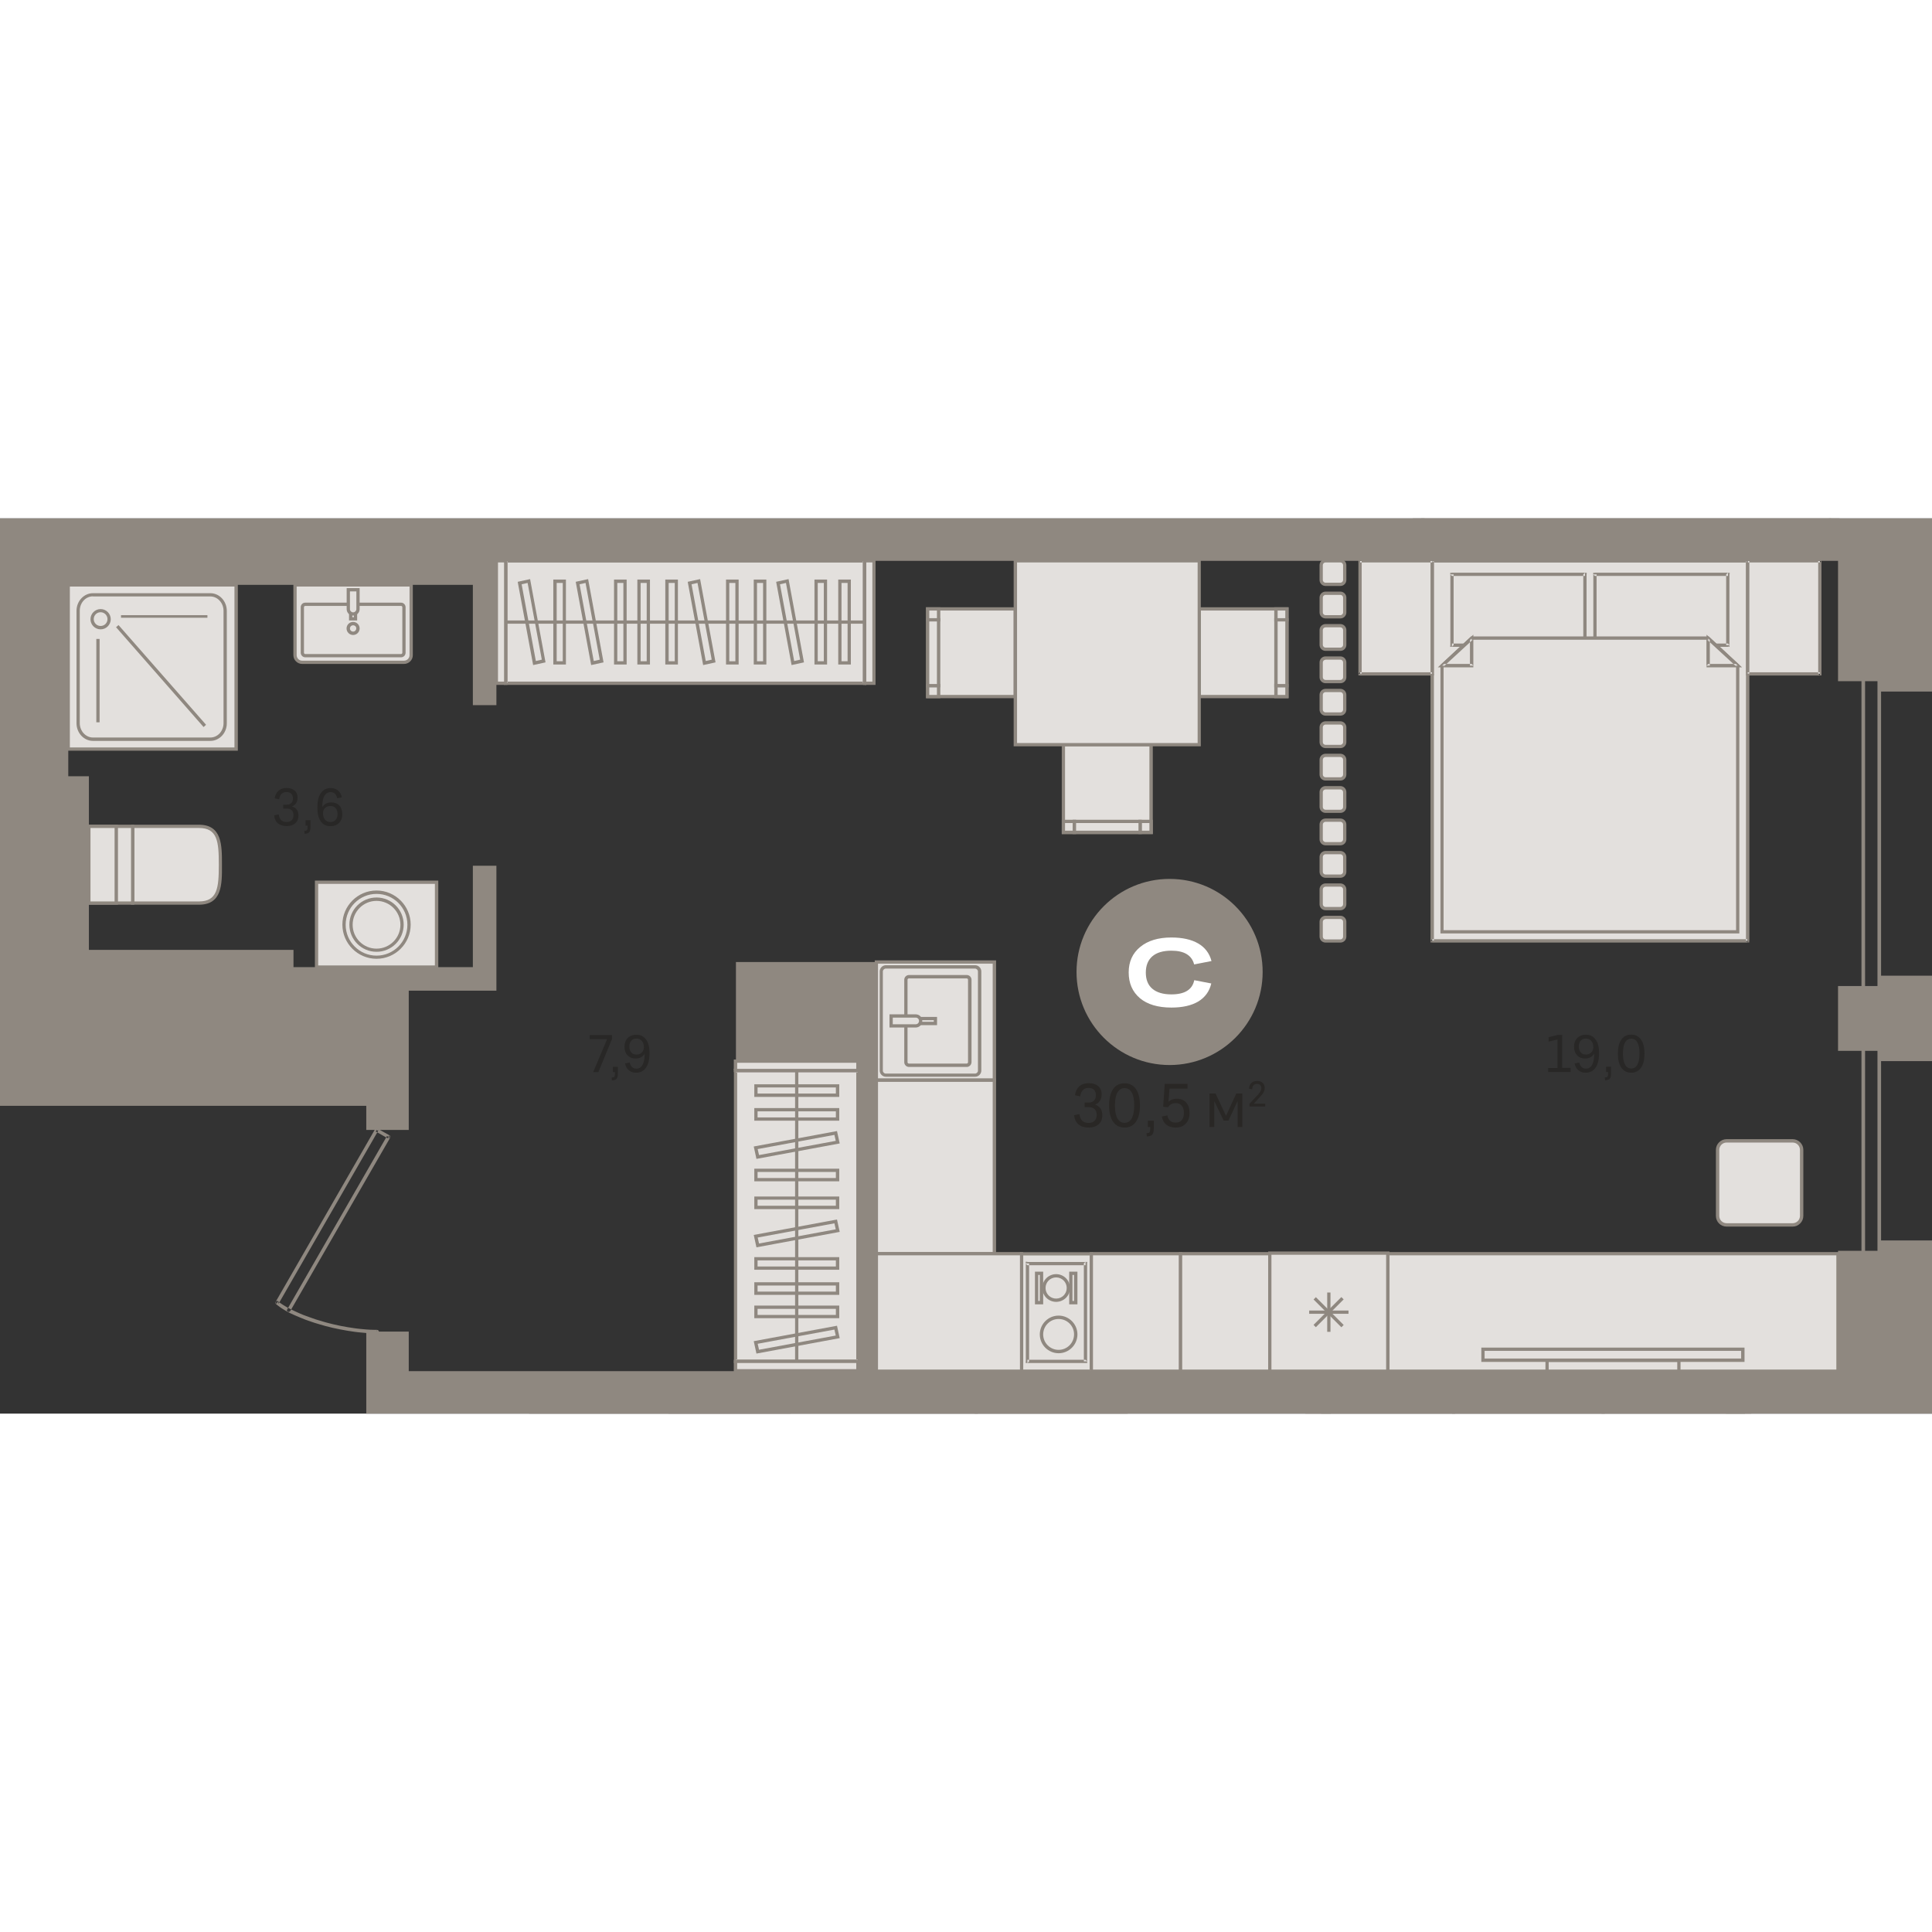 <?xml version="1.0" encoding="utf-8"?>
<!-- Generator: Adobe Illustrator 24.1.2, SVG Export Plug-In . SVG Version: 6.00 Build 0)  -->
<svg version="1.1" id="Слой_1" xmlns="http://www.w3.org/2000/svg" xmlns:xlink="http://www.w3.org/1999/xlink" x="0px" y="0px"
	 viewBox="0 0 1714.8 794.6" style="enable-background:new 0 0 1714.8 794.6;" xml:space="preserve" width="200" height="200">
<rect x="0" y="0" width="1714.8" height="794.6" fill="#333333" stroke="none"/>
<g>
	<rect x="471.1" y="794.6" style="fill-rule:evenodd;clip-rule:evenodd;fill:#E3E0DD;" width="395.4" height="0"/>
	<rect x="469.6" y="793.1" style="fill-rule:evenodd;clip-rule:evenodd;fill:#8F8880;" width="398.4" height="1.5"/>
	<path style="fill-rule:evenodd;clip-rule:evenodd;fill:#8F8880;" d="M257.6,703.5c-0.4,0.7-1.4,1-2.1,0.6c-0.8-0.4-1-1.3-0.6-2.1
		L257.6,703.5L257.6,703.5z M254.9,702.1l2.7,1.5l88.7-153.9l-2.8-1.5L254.9,702.1L254.9,702.1z M345.7,547.5c0.7,0.4,1,1.4,0.6,2.1
		c-0.4,0.7-1.4,1-2.2,0.5L345.7,547.5L345.7,547.5z M344.1,550.2l-10.6-6l1.6-2.6l10.6,6l0.6,2.1L344.1,550.2L344.1,550.2z
		 M332.9,542.1l2.7,1.5c0.4-0.7,0.2-1.7-0.6-2.1C334.3,541.1,333.4,541.3,332.9,542.1L332.9,542.1z M335.7,543.5l-88.3,153.3
		l-2.7-1.5l88.3-153.3l2.2-0.6L335.7,543.5L335.7,543.5z M244.9,697.3l2.1-2.3c-0.7-0.6-1.7-0.5-2.2,0.1
		C244.2,695.8,244.3,696.7,244.9,697.3L244.9,697.3z M244.6,695.4l0.3,1.9l1.5,1.2l1.6,1.2l1.7,1.2l1.9,1.2l2,1.2l2.1,1.2l2.2,1.1
		l2.4,1.1l2.5,1.1l2.6,1.1l2.7,1.1l2.7,1.1l2.8,1l2.9,1l3,1l3,0.9l3.1,0.9l3.1,0.9l3.2,0.8l3.2,0.8l3.3,0.7l3.3,0.7l3.3,0.6l3.3,0.6
		l3.3,0.5l3.3,0.5l3.3,0.4l3.3,0.3l3.3,0.3l3.3,0.2l3.3,0.1l3.2,0l0-3.1l-3.1,0l-3.2-0.1l-3.2-0.2l-3.2-0.3l-3.2-0.3l-3.3-0.4
		l-3.3-0.5l-3.3-0.5l-3.3-0.6l-3.3-0.6l-3.2-0.7l-3.2-0.7l-3.2-0.8l-3.1-0.8l-3.1-0.9l-3-0.9l-3-0.9l-2.9-1l-2.8-1l-2.8-1l-2.7-1
		l-2.6-1.1l-2.5-1.1l-2.4-1.1l-2.3-1.1l-2.2-1.1l-2.1-1.1l-1.9-1.1l-1.8-1.1l-1.7-1.1l-1.5-1.1L247,695l0.3,1.9L244.6,695.4
		L244.6,695.4z M334.7,720.3c0.9,0,1.6,0.7,1.6,1.5c0,0.8-0.7,1.5-1.6,1.5L334.7,720.3z"/>
	<path style="fill-rule:evenodd;clip-rule:evenodd;fill:#8F8880;" d="M1669.6,689.1c0,0.8-0.7,1.5-1.6,1.5c-0.9,0-1.6-0.7-1.6-1.5
		H1669.6L1669.6,689.1z M1666.4,689.1l1.6,1.5l1.6-1.5V123.6h-3.2V689.1L1666.4,689.1z M1668,122c0.9,0,1.6,0.7,1.6,1.5
		c0,0.8-0.7,1.5-1.6,1.5V122L1668,122z M1668,125.1h-14.2V122h14.2l1.6,1.5L1668,125.1L1668,125.1z M1652.2,123.6h3.2
		c0-0.8-0.7-1.5-1.6-1.5C1652.9,122,1652.2,122.7,1652.2,123.6L1652.2,123.6z M1655.4,123.6l-1.6-1.5l-1.6,1.5v565.5h3.2V123.6
		L1655.4,123.6z M1653.8,690.6c-0.9,0-1.6-0.7-1.6-1.5c0-0.8,0.7-1.5,1.6-1.5V690.6L1653.8,690.6z M1653.8,687.5l-1.6,1.5l1.6,1.5
		h14.2v-3.1H1653.8z"/>
	<path style="fill-rule:evenodd;clip-rule:evenodd;fill:#E3E0DD;" d="M117.8,341.4v-68.1h58.8c18.6,0,19.1,15.1,19.1,33.7v0.7
		c0,18.6-0.5,33.7-19.1,33.7H117.8z"/>
	<path style="fill-rule:evenodd;clip-rule:evenodd;fill:#8F8880;" d="M119.3,340h57.3c16.4,0,17.6-12.2,17.6-32.2V307
		c0-20.1-1.2-32.2-17.6-32.2h-57.3V340L119.3,340z M176.5,342.9h-60.2v-71h60.2c20.5,0,20.5,17.9,20.5,35.2v0.7
		C197.1,325,197.1,342.9,176.5,342.9z"/>
	<rect x="78.9" y="273.3" style="fill-rule:evenodd;clip-rule:evenodd;fill:#E3E0DD;" width="38.9" height="68.1"/>
	<path style="fill-rule:evenodd;clip-rule:evenodd;fill:#8F8880;" d="M80.3,340h36v-65.2h-36V340L80.3,340z M119.3,342.9H77.4v-71
		h41.8V342.9z"/>
	<rect x="78.9" y="273.3" style="fill-rule:evenodd;clip-rule:evenodd;fill:#E3E0DD;" width="24.3" height="68.1"/>
	<path style="fill-rule:evenodd;clip-rule:evenodd;fill:#8F8880;" d="M80.3,340h21.4v-65.2H80.3V340L80.3,340z M104.7,342.9H77.4
		v-71h27.3V342.9z"/>
	<path style="fill-rule:evenodd;clip-rule:evenodd;fill:#E3E0DD;" d="M268.2,127.8h90.4c3.5,0,6.3-2.8,6.3-6.3V59H261.9v62.4
		C261.9,124.9,264.7,127.8,268.2,127.8z"/>
	<path style="fill-rule:evenodd;clip-rule:evenodd;fill:#8F8880;" d="M263.3,60.5v60.9c0,2.7,2.2,4.9,4.9,4.9h90.4
		c2.7,0,4.9-2.2,4.9-4.9V60.5H263.3L263.3,60.5z M358.6,129.2h-90.4c-4.3,0-7.8-3.5-7.8-7.8V57.6h106v63.9
		C366.4,125.7,362.9,129.2,358.6,129.2z"/>
	<path style="fill-rule:evenodd;clip-rule:evenodd;fill:#E3E0DD;" d="M356,76.2h-85.1c-1.4,0-2.5,1.2-2.5,2.7v40.3
		c0,1.5,1.1,2.7,2.5,2.7H356c1.4,0,2.5-1.2,2.5-2.7V78.9C358.5,77.4,357.4,76.2,356,76.2z"/>
	<path style="fill-rule:evenodd;clip-rule:evenodd;fill:#8F8880;" d="M270.9,77.7c-0.6,0-1.1,0.5-1.1,1.2v40.3
		c0,0.7,0.5,1.2,1.1,1.2H356c0.6,0,1.1-0.5,1.1-1.2V78.9c0-0.7-0.5-1.2-1.1-1.2H270.9L270.9,77.7z M356,123.3h-85.1
		c-2.2,0-4-1.9-4-4.1V78.9c0-2.3,1.8-4.1,4-4.1H356c2.2,0,4,1.9,4,4.1v40.3C360,121.5,358.2,123.3,356,123.3z"/>
	<rect x="311.3" y="63.3" style="fill-rule:evenodd;clip-rule:evenodd;fill:#E3E0DD;" width="4.3" height="25.8"/>
	<path style="fill-rule:evenodd;clip-rule:evenodd;fill:#8F8880;" d="M312.7,87.7h1.4V64.8h-1.4V87.7L312.7,87.7z M317,90.6h-7.2
		V61.9h7.2V90.6z"/>
	<path style="fill-rule:evenodd;clip-rule:evenodd;fill:#E3E0DD;" d="M313.5,84.8L313.5,84.8c-2.4,0-4.3-1.9-4.3-4.3V63.3h8.6v17.2
		C317.7,82.9,315.8,84.8,313.5,84.8z"/>
	<path style="fill-rule:evenodd;clip-rule:evenodd;fill:#8F8880;" d="M310.6,64.8v15.8c0,1.5,1.3,2.8,2.8,2.8h0.1
		c1.5,0,2.8-1.3,2.8-2.8V64.8H310.6L310.6,64.8z M313.5,86.3L313.5,86.3c-3.2,0-5.8-2.6-5.8-5.7V61.9h11.5v18.7
		C319.2,83.7,316.6,86.3,313.5,86.3z"/>
	<path style="fill-rule:evenodd;clip-rule:evenodd;fill:#E3E0DD;" d="M309.1,97.7c0,2.4,1.9,4.3,4.3,4.3c2.4,0,4.3-1.9,4.3-4.3
		c0-2.4-1.9-4.3-4.3-4.3C311,93.4,309.1,95.3,309.1,97.7z"/>
	<path style="fill-rule:evenodd;clip-rule:evenodd;fill:#8F8880;" d="M313.4,94.9c-1.6,0-2.8,1.3-2.8,2.8c0,1.6,1.3,2.8,2.8,2.8
		c1.6,0,2.8-1.3,2.8-2.8C316.3,96.1,315,94.9,313.4,94.9L313.4,94.9z M313.4,103.5c-3.2,0-5.8-2.6-5.8-5.8c0-3.2,2.6-5.8,5.8-5.8
		c3.2,0,5.8,2.6,5.8,5.8C319.2,100.9,316.6,103.5,313.4,103.5z"/>
	<rect x="280.9" y="323" style="fill-rule:evenodd;clip-rule:evenodd;fill:#E3E0DD;" width="106.6" height="75.3"/>
	<path style="fill-rule:evenodd;clip-rule:evenodd;fill:#8F8880;" d="M282.4,396.8h103.6v-72.4H282.4V396.8L282.4,396.8z M389,399.8
		H279.5v-78.3H389V399.8z"/>
	<path style="fill-rule:evenodd;clip-rule:evenodd;fill:#E3E0DD;" d="M334.2,331.8c15.9,0,28.8,12.9,28.8,28.8
		c0,15.9-12.9,28.8-28.8,28.8c-15.9,0-28.8-12.9-28.8-28.8C305.4,344.7,318.3,331.8,334.2,331.8z"/>
	<path style="fill-rule:evenodd;clip-rule:evenodd;fill:#8F8880;" d="M334.2,333.3c-15.1,0-27.4,12.3-27.4,27.4
		c0,15.1,12.3,27.4,27.4,27.4s27.4-12.3,27.4-27.4C361.6,345.5,349.3,333.3,334.2,333.3L334.2,333.3z M334.2,390.9
		c-16.7,0-30.3-13.6-30.3-30.3c0-16.7,13.6-30.3,30.3-30.3c16.7,0,30.3,13.6,30.3,30.3C364.5,377.3,350.9,390.9,334.2,390.9z"/>
	<path style="fill-rule:evenodd;clip-rule:evenodd;fill:#E3E0DD;" d="M334.2,338c12.5,0,22.6,10.1,22.6,22.6
		c0,12.5-10.1,22.6-22.6,22.6c-12.5,0-22.6-10.1-22.6-22.6C311.6,348.1,321.7,338,334.2,338z"/>
	<path style="fill-rule:evenodd;clip-rule:evenodd;fill:#8F8880;" d="M334.2,339.5c-11.7,0-21.2,9.5-21.2,21.2
		c0,11.7,9.5,21.2,21.2,21.2s21.2-9.5,21.2-21.2C355.4,349,345.9,339.5,334.2,339.5L334.2,339.5z M334.2,384.7
		c-13.3,0-24.1-10.8-24.1-24.1c0-13.3,10.8-24.1,24.1-24.1c13.3,0,24.1,10.8,24.1,24.1C358.3,373.9,347.5,384.7,334.2,384.7z"/>
	<path style="fill-rule:evenodd;clip-rule:evenodd;fill:#E3E0DD;" d="M1176.5,37.7h13.2c2.1,0,3.8,1.7,3.8,3.8v13.2
		c0,2.1-1.7,3.8-3.8,3.8h-13.2c-2.1,0-3.8-1.7-3.8-3.8V41.5C1172.7,39.4,1174.4,37.7,1176.5,37.7z"/>
	<path style="fill-rule:evenodd;clip-rule:evenodd;fill:#8F8880;" d="M1176.5,39.1c-1.3,0-2.4,1.1-2.4,2.4v13.2
		c0,1.3,1.1,2.4,2.4,2.4h13.2c1.3,0,2.4-1.1,2.4-2.4V41.5c0-1.3-1.1-2.4-2.4-2.4H1176.5L1176.5,39.1z M1189.7,60h-13.2
		c-2.9,0-5.3-2.4-5.3-5.3V41.5c0-2.9,2.4-5.3,5.3-5.3h13.2c2.9,0,5.3,2.4,5.3,5.3v13.2C1195,57.6,1192.7,60,1189.7,60z"/>
	<path style="fill-rule:evenodd;clip-rule:evenodd;fill:#E3E0DD;" d="M1176.5,124h13.2c2.1,0,3.8,1.7,3.8,3.9V141
		c0,2.1-1.7,3.9-3.8,3.9h-13.2c-2.1,0-3.8-1.7-3.8-3.9v-13.2C1172.7,125.7,1174.4,124,1176.5,124z"/>
	<path style="fill-rule:evenodd;clip-rule:evenodd;fill:#8F8880;" d="M1176.5,125.5c-1.3,0-2.4,1.1-2.4,2.4V141
		c0,1.3,1.1,2.4,2.4,2.4h13.2c1.3,0,2.4-1.1,2.4-2.4v-13.2c0-1.3-1.1-2.4-2.4-2.4H1176.5L1176.5,125.5z M1189.7,146.3h-13.2
		c-2.9,0-5.3-2.4-5.3-5.3v-13.2c0-2.9,2.4-5.3,5.3-5.3h13.2c2.9,0,5.3,2.4,5.3,5.3V141C1195,144,1192.7,146.3,1189.7,146.3z"/>
	<path style="fill-rule:evenodd;clip-rule:evenodd;fill:#E3E0DD;" d="M1176.5,210.3h13.2c2.1,0,3.8,1.7,3.8,3.9v13.2
		c0,2.1-1.7,3.8-3.8,3.8h-13.2c-2.1,0-3.8-1.7-3.8-3.8v-13.2C1172.7,212.1,1174.4,210.3,1176.5,210.3z"/>
	<path style="fill-rule:evenodd;clip-rule:evenodd;fill:#8F8880;" d="M1176.5,211.8c-1.3,0-2.4,1.1-2.4,2.4v13.2
		c0,1.3,1.1,2.4,2.4,2.4h13.2c1.3,0,2.4-1.1,2.4-2.4v-13.2c0-1.3-1.1-2.4-2.4-2.4H1176.5L1176.5,211.8z M1189.7,232.7h-13.2
		c-2.9,0-5.3-2.4-5.3-5.3v-13.2c0-2.9,2.4-5.3,5.3-5.3h13.2c2.9,0,5.3,2.4,5.3,5.3v13.2C1195,230.3,1192.7,232.7,1189.7,232.7z"/>
	<path style="fill-rule:evenodd;clip-rule:evenodd;fill:#E3E0DD;" d="M1176.5,296.6h13.2c2.1,0,3.8,1.7,3.8,3.9v13.2
		c0,2.1-1.7,3.9-3.8,3.9h-13.2c-2.1,0-3.8-1.7-3.8-3.9v-13.2C1172.7,298.4,1174.4,296.6,1176.5,296.6z"/>
	<path style="fill-rule:evenodd;clip-rule:evenodd;fill:#8F8880;" d="M1176.5,298.1c-1.3,0-2.4,1.1-2.4,2.4v13.2
		c0,1.3,1.1,2.4,2.4,2.4h13.2c1.3,0,2.4-1.1,2.4-2.4v-13.2c0-1.3-1.1-2.4-2.4-2.4H1176.5L1176.5,298.1z M1189.7,319h-13.2
		c-2.9,0-5.3-2.4-5.3-5.3v-13.2c0-2.9,2.4-5.3,5.3-5.3h13.2c2.9,0,5.3,2.4,5.3,5.3v13.2C1195,316.6,1192.7,319,1189.7,319z"/>
	<path style="fill-rule:evenodd;clip-rule:evenodd;fill:#E3E0DD;" d="M1176.5,95.2h13.2c2.1,0,3.8,1.7,3.8,3.9v13.2
		c0,2.1-1.7,3.8-3.8,3.8h-13.2c-2.1,0-3.8-1.7-3.8-3.8V99.1C1172.7,97,1174.4,95.2,1176.5,95.2z"/>
	<path style="fill-rule:evenodd;clip-rule:evenodd;fill:#8F8880;" d="M1176.5,96.7c-1.3,0-2.4,1.1-2.4,2.4v13.2
		c0,1.3,1.1,2.4,2.4,2.4h13.2c1.3,0,2.4-1.1,2.4-2.4V99.1c0-1.3-1.1-2.4-2.4-2.4H1176.5L1176.5,96.7z M1189.7,117.6h-13.2
		c-2.9,0-5.3-2.4-5.3-5.3V99.1c0-2.9,2.4-5.3,5.3-5.3h13.2c2.9,0,5.3,2.4,5.3,5.3v13.2C1195,115.2,1192.7,117.6,1189.7,117.6z"/>
	<path style="fill-rule:evenodd;clip-rule:evenodd;fill:#E3E0DD;" d="M1176.5,181.5h13.2c2.1,0,3.8,1.7,3.8,3.9v13.2
		c0,2.1-1.7,3.8-3.8,3.8h-13.2c-2.1,0-3.8-1.7-3.8-3.8v-13.2C1172.7,183.3,1174.4,181.5,1176.5,181.5z"/>
	<path style="fill-rule:evenodd;clip-rule:evenodd;fill:#8F8880;" d="M1176.5,183c-1.3,0-2.4,1.1-2.4,2.4v13.2
		c0,1.3,1.1,2.4,2.4,2.4h13.2c1.3,0,2.4-1.1,2.4-2.4v-13.2c0-1.3-1.1-2.4-2.4-2.4H1176.5L1176.5,183z M1189.7,203.9h-13.2
		c-2.9,0-5.3-2.4-5.3-5.3v-13.2c0-2.9,2.4-5.3,5.3-5.3h13.2c2.9,0,5.3,2.4,5.3,5.3v13.2C1195,201.5,1192.7,203.9,1189.7,203.9z"/>
	<path style="fill-rule:evenodd;clip-rule:evenodd;fill:#E3E0DD;" d="M1176.5,267.9h13.2c2.1,0,3.8,1.7,3.8,3.9v13.2
		c0,2.1-1.7,3.8-3.8,3.8h-13.2c-2.1,0-3.8-1.7-3.8-3.8v-13.2C1172.7,269.6,1174.4,267.9,1176.5,267.9z"/>
	<path style="fill-rule:evenodd;clip-rule:evenodd;fill:#8F8880;" d="M1176.5,269.3c-1.3,0-2.4,1.1-2.4,2.4v13.2
		c0,1.3,1.1,2.4,2.4,2.4h13.2c1.3,0,2.4-1.1,2.4-2.4v-13.2c0-1.3-1.1-2.4-2.4-2.4H1176.5L1176.5,269.3z M1189.7,290.2h-13.2
		c-2.9,0-5.3-2.4-5.3-5.3v-13.2c0-2.9,2.4-5.3,5.3-5.3h13.2c2.9,0,5.3,2.4,5.3,5.3v13.2C1195,287.8,1192.7,290.2,1189.7,290.2z"/>
	<path style="fill-rule:evenodd;clip-rule:evenodd;fill:#E3E0DD;" d="M1176.5,354.2h13.2c2.1,0,3.8,1.7,3.8,3.8v13.2
		c0,2.1-1.7,3.9-3.8,3.9h-13.2c-2.1,0-3.8-1.7-3.8-3.9V358C1172.7,355.9,1174.4,354.2,1176.5,354.2z"/>
	<path style="fill-rule:evenodd;clip-rule:evenodd;fill:#8F8880;" d="M1176.5,355.7c-1.3,0-2.4,1.1-2.4,2.4v13.2
		c0,1.3,1.1,2.4,2.4,2.4h13.2c1.3,0,2.4-1.1,2.4-2.4V358c0-1.3-1.1-2.4-2.4-2.4H1176.5L1176.5,355.7z M1189.7,376.5h-13.2
		c-2.9,0-5.3-2.4-5.3-5.3V358c0-2.9,2.4-5.3,5.3-5.3h13.2c2.9,0,5.3,2.4,5.3,5.3v13.2C1195,374.2,1192.7,376.5,1189.7,376.5z"/>
	<path style="fill-rule:evenodd;clip-rule:evenodd;fill:#E3E0DD;" d="M1176.5,66.4h13.2c2.1,0,3.8,1.7,3.8,3.8v13.2
		c0,2.1-1.7,3.9-3.8,3.9h-13.2c-2.1,0-3.8-1.7-3.8-3.9V70.3C1172.7,68.2,1174.4,66.4,1176.5,66.4z"/>
	<path style="fill-rule:evenodd;clip-rule:evenodd;fill:#8F8880;" d="M1176.5,67.9c-1.3,0-2.4,1.1-2.4,2.4v13.2
		c0,1.3,1.1,2.4,2.4,2.4h13.2c1.3,0,2.4-1.1,2.4-2.4V70.3c0-1.3-1.1-2.4-2.4-2.4H1176.5L1176.5,67.9z M1189.7,88.8h-13.2
		c-2.9,0-5.3-2.4-5.3-5.3V70.3c0-2.9,2.4-5.3,5.3-5.3h13.2c2.9,0,5.3,2.4,5.3,5.3v13.2C1195,86.4,1192.7,88.8,1189.7,88.8z"/>
	<path style="fill-rule:evenodd;clip-rule:evenodd;fill:#E3E0DD;" d="M1176.5,152.8h13.2c2.1,0,3.8,1.7,3.8,3.8v13.2
		c0,2.1-1.7,3.9-3.8,3.9h-13.2c-2.1,0-3.8-1.7-3.8-3.9v-13.2C1172.7,154.5,1174.4,152.8,1176.5,152.8z"/>
	<path style="fill-rule:evenodd;clip-rule:evenodd;fill:#8F8880;" d="M1176.5,154.2c-1.3,0-2.4,1.1-2.4,2.4v13.2
		c0,1.3,1.1,2.4,2.4,2.4h13.2c1.3,0,2.4-1.1,2.4-2.4v-13.2c0-1.3-1.1-2.4-2.4-2.4H1176.5L1176.5,154.2z M1189.7,175.1h-13.2
		c-2.9,0-5.3-2.4-5.3-5.3v-13.2c0-2.9,2.4-5.3,5.3-5.3h13.2c2.9,0,5.3,2.4,5.3,5.3v13.2C1195,172.7,1192.7,175.1,1189.7,175.1z"/>
	<path style="fill-rule:evenodd;clip-rule:evenodd;fill:#E3E0DD;" d="M1176.5,239.1h13.2c2.1,0,3.8,1.7,3.8,3.8v13.2
		c0,2.1-1.7,3.9-3.8,3.9h-13.2c-2.1,0-3.8-1.7-3.8-3.9v-13.2C1172.7,240.8,1174.4,239.1,1176.5,239.1z"/>
	<path style="fill-rule:evenodd;clip-rule:evenodd;fill:#8F8880;" d="M1176.5,240.6c-1.3,0-2.4,1.1-2.4,2.4v13.2
		c0,1.3,1.1,2.4,2.4,2.4h13.2c1.3,0,2.4-1.1,2.4-2.4v-13.2c0-1.3-1.1-2.4-2.4-2.4H1176.5L1176.5,240.6z M1189.7,261.4h-13.2
		c-2.9,0-5.3-2.4-5.3-5.3v-13.2c0-2.9,2.4-5.3,5.3-5.3h13.2c2.9,0,5.3,2.4,5.3,5.3v13.2C1195,259.1,1192.7,261.4,1189.7,261.4z"/>
	<path style="fill-rule:evenodd;clip-rule:evenodd;fill:#E3E0DD;" d="M1176.5,325.4h13.2c2.1,0,3.8,1.7,3.8,3.9v13.2
		c0,2.1-1.7,3.9-3.8,3.9h-13.2c-2.1,0-3.8-1.7-3.8-3.9v-13.2C1172.7,327.2,1174.4,325.4,1176.5,325.4z"/>
	<path style="fill-rule:evenodd;clip-rule:evenodd;fill:#8F8880;" d="M1176.5,326.9c-1.3,0-2.4,1.1-2.4,2.4v13.2
		c0,1.3,1.1,2.4,2.4,2.4h13.2c1.3,0,2.4-1.1,2.4-2.4v-13.2c0-1.3-1.1-2.4-2.4-2.4H1176.5L1176.5,326.9z M1189.7,347.8h-13.2
		c-2.9,0-5.3-2.4-5.3-5.3v-13.2c0-2.9,2.4-5.3,5.3-5.3h13.2c2.9,0,5.3,2.4,5.3,5.3v13.2C1195,345.4,1192.7,347.8,1189.7,347.8z"/>
	<path style="fill-rule:evenodd;clip-rule:evenodd;fill:#E3E0DD;" d="M1532.5,627.2h58.6c4.4,0,8-3.6,8-8v-58.6c0-4.4-3.6-8-8-8
		h-58.6c-4.4,0-8,3.6-8,8v58.6C1524.5,623.6,1528.1,627.2,1532.5,627.2z"/>
	<path style="fill-rule:evenodd;clip-rule:evenodd;fill:#8F8880;" d="M1532.5,554c-3.6,0-6.5,2.9-6.5,6.5v58.6
		c0,3.6,2.9,6.5,6.5,6.5h58.6h0c1.7,0,3.4-0.7,4.6-1.9c1.2-1.2,1.9-2.9,1.9-4.6v-58.6c0-3.6-2.9-6.5-6.5-6.5H1532.5L1532.5,554z
		 M1591.1,628.6L1591.1,628.6h-58.6c-5.2,0-9.5-4.2-9.5-9.5v-58.6c0-5.2,4.3-9.5,9.5-9.5h58.6c5.2,0,9.5,4.3,9.5,9.5v58.6
		c0,2.5-1,4.9-2.8,6.7C1595.9,627.7,1593.6,628.6,1591.1,628.6z"/>
	<rect x="1271.2" y="37.7" style="fill-rule:evenodd;clip-rule:evenodd;fill:#E3E0DD;" width="279.9" height="337.3"/>
	<path style="fill-rule:evenodd;clip-rule:evenodd;fill:#8F8880;" d="M1552.6,374.9v1.5h-1.5L1552.6,374.9L1552.6,374.9z
		 M1549.7,374.9l1.5,1.5l1.5-1.5V37.7h-3V374.9L1549.7,374.9z M1551.2,36.2h1.5v1.5L1551.2,36.2L1551.2,36.2z M1551.2,39.2h-279.9
		v-3h279.9l1.5,1.5L1551.2,39.2L1551.2,39.2z M1269.7,37.7l1.5-1.5h-1.5V37.7L1269.7,37.7z M1272.7,37.7l-1.5-1.5l-1.5,1.5v337.3h3
		V37.7L1272.7,37.7z M1271.2,376.4h-1.5v-1.5L1271.2,376.4L1271.2,376.4z M1271.2,373.5l-1.5,1.5l1.5,1.5h279.9v-3H1271.2z"/>
	<rect x="1288.7" y="49.7" style="fill-rule:evenodd;clip-rule:evenodd;fill:#E3E0DD;" width="118.1" height="62.8"/>
	<path style="fill-rule:evenodd;clip-rule:evenodd;fill:#8F8880;" d="M1406.8,48.3h1.5v1.4L1406.8,48.3L1406.8,48.3z M1408.3,49.7
		l-1.5-1.4l-1.5,1.4v62.8h2.9V49.7L1408.3,49.7z M1408.3,112.5v1.4h-1.5L1408.3,112.5L1408.3,112.5z M1406.8,114h-118.1v-2.9h118.1
		l1.5,1.4L1406.8,114L1406.8,114z M1288.7,114l-1.5-1.4v1.4H1288.7L1288.7,114z M1287.2,112.5l1.5,1.4l1.5-1.4V49.7h-2.9V112.5
		L1287.2,112.5z M1287.2,49.7v-1.4h1.5L1287.2,49.7L1287.2,49.7z M1288.7,48.3l-1.5,1.4l1.5,1.4h118.1v-2.9H1288.7z"/>
	<rect x="1415.6" y="49.7" style="fill-rule:evenodd;clip-rule:evenodd;fill:#E3E0DD;" width="118.1" height="62.8"/>
	<path style="fill-rule:evenodd;clip-rule:evenodd;fill:#8F8880;" d="M1533.7,48.3h1.5v1.4L1533.7,48.3L1533.7,48.3z M1535.1,49.7
		l-1.5-1.4l-1.5,1.4v62.8h2.9V49.7L1535.1,49.7z M1535.1,112.5v1.4h-1.5L1535.1,112.5L1535.1,112.5z M1533.7,114h-118.1v-2.9h118.1
		l1.5,1.4L1533.7,114L1533.7,114z M1415.6,114l-1.5-1.4v1.4H1415.6L1415.6,114z M1414.1,112.5l1.5,1.4l1.5-1.4V49.7h-2.9V112.5
		L1414.1,112.5z M1414.1,49.7v-1.4h1.5L1414.1,49.7L1414.1,49.7z M1415.6,48.3l-1.5,1.4l1.5,1.4h118.1v-2.9H1415.6z"/>
	<polygon style="fill-rule:evenodd;clip-rule:evenodd;fill:#E3E0DD;" points="1306.2,106.3 1280,130.7 1280,366.9 1542.4,366.9 
		1542.4,130.7 1516.2,106.3 	"/>
	<path style="fill-rule:evenodd;clip-rule:evenodd;fill:#8F8880;" d="M1281.4,365.5h259.5V131.3l-25.4-23.6h-208.8l-25.4,23.6V365.5
		L1281.4,365.5z M1543.9,368.4h-265.4V130.1l27.1-25.3h211.1l27.1,25.3V368.4z"/>
	<polygon style="fill-rule:evenodd;clip-rule:evenodd;fill:#E3E0DD;" points="1280,130.7 1306.2,130.7 1306.2,106.6 	"/>
	<path style="fill-rule:evenodd;clip-rule:evenodd;fill:#8F8880;" d="M1280,132.2h-3.8l2.8-2.6L1280,132.2L1280,132.2z M1279,129.6
		l1,2.6l1-0.4l26.2-24.1l-2-2.2L1279,129.6L1279,129.6z M1305.2,105.5l2.5-2.3v3.4L1305.2,105.5L1305.2,105.5z M1307.7,106.6v24.1
		h-3v-24.1l0.5-1.1L1307.7,106.6L1307.7,106.6z M1307.7,130.7v1.5h-1.5L1307.7,130.7L1307.7,130.7z M1306.2,132.2l1.5-1.5l-1.5-1.5
		H1280v3H1306.2z"/>
	<polygon style="fill-rule:evenodd;clip-rule:evenodd;fill:#E3E0DD;" points="1542.4,130.7 1516.2,130.7 1516.2,106.6 	"/>
	<path style="fill-rule:evenodd;clip-rule:evenodd;fill:#8F8880;" d="M1543.4,129.6l2.8,2.6h-3.8L1543.4,129.6L1543.4,129.6z
		 M1541.4,131.8l1,0.4l1-2.6l-26.2-24.1l-2,2.2L1541.4,131.8L1541.4,131.8z M1514.7,106.6v-3.4l2.5,2.3L1514.7,106.6L1514.7,106.6z
		 M1517.6,106.6v24.1h-3v-24.1l2.5-1.1L1517.6,106.6L1517.6,106.6z M1516.2,132.2h-1.5v-1.5L1516.2,132.2L1516.2,132.2z
		 M1516.2,129.2l-1.5,1.5l1.5,1.5h26.2v-3H1516.2z"/>
	<rect x="866.5" y="794.6" style="fill-rule:evenodd;clip-rule:evenodd;fill:#E3E0DD;" width="133" height="0"/>
	<rect x="865" y="793.1" style="fill-rule:evenodd;clip-rule:evenodd;fill:#8F8880;" width="135.9" height="1.5"/>
	<rect x="1231.8" y="652.6" style="fill-rule:evenodd;clip-rule:evenodd;fill:#E3E0DD;" width="399.5" height="104.3"/>
	<path style="fill-rule:evenodd;clip-rule:evenodd;fill:#8F8880;" d="M1233.3,755.5h396.6V654.1h-396.6V755.5L1233.3,755.5z
		 M1632.8,758.4h-402.5V651.2h402.5V758.4z"/>
	<rect x="906.7" y="652.6" style="fill-rule:evenodd;clip-rule:evenodd;fill:#E3E0DD;" width="61.9" height="104.3"/>
	<path style="fill-rule:evenodd;clip-rule:evenodd;fill:#8F8880;" d="M968.6,651.2h1.4v1.5L968.6,651.2L968.6,651.2z M970.1,652.6
		l-1.4-1.5l-1.4,1.5v104.3h2.9V652.6L970.1,652.6z M970.1,756.9v1.5h-1.4L970.1,756.9L970.1,756.9z M968.6,758.4h-61.9v-2.9h61.9
		l1.4,1.5L968.6,758.4L968.6,758.4z M906.7,758.4l-1.4-1.5v1.5H906.7L906.7,758.4z M905.3,756.9l1.4,1.5l1.4-1.5V652.6h-2.9V756.9
		L905.3,756.9z M905.3,652.6v-1.5h1.4L905.3,652.6L905.3,652.6z M906.7,651.2l-1.4,1.5l1.4,1.5h61.9v-2.9H906.7z"/>
	<rect x="911.9" y="661.3" style="fill-rule:evenodd;clip-rule:evenodd;fill:#E3E0DD;" width="51.6" height="86.9"/>
	<path style="fill-rule:evenodd;clip-rule:evenodd;fill:#8F8880;" d="M963.5,659.9h1.5v1.5L963.5,659.9L963.5,659.9z M965,661.3
		l-1.5-1.5l-1.5,1.5v86.9h2.9V661.3L965,661.3z M965,748.2v1.5h-1.5L965,748.2L965,748.2z M963.5,749.7h-51.6v-2.9h51.6l1.5,1.5
		L963.5,749.7L963.5,749.7z M911.9,749.7l-1.5-1.5v1.5H911.9L911.9,749.7z M910.4,748.2l1.5,1.5l1.5-1.5v-86.9h-2.9V748.2
		L910.4,748.2z M910.4,661.3v-1.5h1.5L910.4,661.3L910.4,661.3z M911.9,659.9l-1.5,1.5l1.5,1.5h51.6v-2.9H911.9z"/>
	<path style="fill-rule:evenodd;clip-rule:evenodd;fill:#E3E0DD;" d="M954.8,724.3c0-8.4-6.8-15.2-15.2-15.2
		c-8.4,0-15.2,6.8-15.2,15.2c0,8.4,6.8,15.2,15.2,15.2C948,739.5,954.8,732.7,954.8,724.3z"/>
	<path style="fill-rule:evenodd;clip-rule:evenodd;fill:#8F8880;" d="M939.6,710.6c-7.6,0-13.7,6.2-13.7,13.7
		c0,7.6,6.2,13.7,13.7,13.7c7.6,0,13.7-6.2,13.7-13.7C953.4,716.8,947.2,710.6,939.6,710.6L939.6,710.6z M939.6,741
		c-9.2,0-16.7-7.5-16.7-16.7c0-9.2,7.5-16.7,16.7-16.7c9.2,0,16.7,7.5,16.7,16.7C956.3,733.5,948.8,741,939.6,741z"/>
	<path style="fill-rule:evenodd;clip-rule:evenodd;fill:#E3E0DD;" d="M948.3,683.1c0-6-4.9-10.9-10.9-10.9c-6,0-10.9,4.9-10.9,10.9
		c0,6,4.9,10.9,10.9,10.9C943.4,693.9,948.3,689.1,948.3,683.1z"/>
	<path style="fill-rule:evenodd;clip-rule:evenodd;fill:#8F8880;" d="M937.4,673.7c-5.2,0-9.4,4.2-9.4,9.4c0,5.2,4.2,9.4,9.4,9.4
		c5.2,0,9.4-4.2,9.4-9.4C946.8,677.9,942.6,673.7,937.4,673.7L937.4,673.7z M937.4,695.4c-6.8,0-12.3-5.5-12.3-12.3
		c0-6.8,5.5-12.3,12.3-12.3c6.8,0,12.3,5.5,12.3,12.3C949.8,689.9,944.2,695.4,937.4,695.4z"/>
	<rect x="920.1" y="670" style="fill-rule:evenodd;clip-rule:evenodd;fill:#E3E0DD;" width="4.3" height="26.1"/>
	<path style="fill-rule:evenodd;clip-rule:evenodd;fill:#8F8880;" d="M921.5,694.6h1.4v-23.1h-1.4V694.6L921.5,694.6z M925.9,697.6
		h-7.3v-29h7.3V697.6z"/>
	<rect x="950.5" y="670" style="fill-rule:evenodd;clip-rule:evenodd;fill:#E3E0DD;" width="4.3" height="26.1"/>
	<path style="fill-rule:evenodd;clip-rule:evenodd;fill:#8F8880;" d="M951.9,694.6h1.4v-23.1h-1.4V694.6L951.9,694.6z M956.3,697.6
		H949v-29h7.3V697.6z"/>
	<rect x="777.8" y="498.5" style="fill-rule:evenodd;clip-rule:evenodd;fill:#E3E0DD;" width="104.8" height="154.1"/>
	<path style="fill-rule:evenodd;clip-rule:evenodd;fill:#8F8880;" d="M779.3,651.2h101.8V500H779.3V651.2L779.3,651.2z M884.1,654.1
		H776.4V497h107.7V654.1z"/>
	<rect x="777.8" y="652.6" style="fill-rule:evenodd;clip-rule:evenodd;fill:#E3E0DD;" width="128.9" height="104.3"/>
	<path style="fill-rule:evenodd;clip-rule:evenodd;fill:#8F8880;" d="M779.3,755.5h126V654.1h-126V755.5L779.3,755.5z M908.2,758.4
		H776.4V651.2h131.8V758.4z"/>
	<rect x="968.6" y="652.6" style="fill-rule:evenodd;clip-rule:evenodd;fill:#E3E0DD;" width="79.2" height="104.3"/>
	<path style="fill-rule:evenodd;clip-rule:evenodd;fill:#8F8880;" d="M970.1,755.5h76.3V654.1h-76.3V755.5L970.1,755.5z
		 M1049.3,758.4h-82.1V651.2h82.1V758.4z"/>
	<rect x="1047.8" y="652.6" style="fill-rule:evenodd;clip-rule:evenodd;fill:#E3E0DD;" width="79.2" height="104.3"/>
	<path style="fill-rule:evenodd;clip-rule:evenodd;fill:#8F8880;" d="M1049.3,755.5h76.3V654.1h-76.3V755.5L1049.3,755.5z
		 M1128.5,758.4h-82.1V651.2h82.1V758.4z"/>
	<rect x="777.8" y="393.7" style="fill-rule:evenodd;clip-rule:evenodd;fill:#E3E0DD;" width="104.8" height="104.8"/>
	<path style="fill-rule:evenodd;clip-rule:evenodd;fill:#8F8880;" d="M779.3,497h101.8V395.2H779.3V497L779.3,497z M884.1,500H776.4
		V392.3h107.7V500z"/>
	<path style="fill-rule:evenodd;clip-rule:evenodd;fill:#E3E0DD;" d="M869.5,490.1v-88c0-2.2-1.8-4-4-4h-79.2c-2.2,0-4,1.8-4,4v88
		c0,2.2,1.8,4,4,4h79.2C867.7,494.1,869.5,492.3,869.5,490.1z"/>
	<path style="fill-rule:evenodd;clip-rule:evenodd;fill:#8F8880;" d="M786.2,399.6c-1.4,0-2.6,1.2-2.6,2.6v88c0,1.4,1.2,2.6,2.6,2.6
		h79.2c1.4,0,2.6-1.2,2.6-2.6v-88c0-1.4-1.2-2.6-2.6-2.6H786.2L786.2,399.6z M865.5,495.6h-79.2c-3,0-5.5-2.5-5.5-5.5v-88
		c0-3,2.5-5.5,5.5-5.5h79.2c3,0,5.5,2.5,5.5,5.5v88C871,493.1,868.5,495.6,865.5,495.6z"/>
	<path style="fill-rule:evenodd;clip-rule:evenodd;fill:#E3E0DD;" d="M804,482.7v-73.2c0-1.5,1.2-2.7,2.7-2.7h51.3
		c1.5,0,2.7,1.2,2.7,2.7v73.2c0,1.5-1.2,2.7-2.7,2.7h-51.3C805.2,485.4,804,484.2,804,482.7z"/>
	<path style="fill-rule:evenodd;clip-rule:evenodd;fill:#8F8880;" d="M806.7,408.3c-0.7,0-1.2,0.6-1.2,1.2v73.2
		c0,0.7,0.6,1.2,1.2,1.2h51.3c0.7,0,1.2-0.6,1.2-1.2v-73.2c0-0.7-0.6-1.2-1.2-1.2H806.7L806.7,408.3z M858.1,486.9h-51.3
		c-2.3,0-4.2-1.9-4.2-4.2v-73.2c0-2.3,1.9-4.2,4.2-4.2h51.3c2.3,0,4.2,1.9,4.2,4.2v73.2C862.2,485,860.4,486.9,858.1,486.9z"/>
	<rect x="790.9" y="443.9" style="fill-rule:evenodd;clip-rule:evenodd;fill:#E3E0DD;" width="39.3" height="4.4"/>
	<path style="fill-rule:evenodd;clip-rule:evenodd;fill:#8F8880;" d="M792.4,446.8h36.4v-1.4h-36.4V446.8L792.4,446.8z M831.7,449.8
		h-42.2v-7.3h42.2V449.8z"/>
	<path style="fill-rule:evenodd;clip-rule:evenodd;fill:#E3E0DD;" d="M817.1,446.2L817.1,446.2c0-2.5-1.9-4.4-4.3-4.4h-21.9v8.7
		h21.9C815.2,450.5,817.1,448.5,817.1,446.2z"/>
	<path style="fill-rule:evenodd;clip-rule:evenodd;fill:#8F8880;" d="M792.4,449h20.4c1.6,0,2.9-1.3,2.9-2.9v-0.1
		c0-1.6-1.3-2.9-2.9-2.9h-20.4V449L792.4,449z M812.8,451.9h-23.3v-11.7h23.3c3.2,0,5.8,2.6,5.8,5.8v0.1
		C818.6,449.3,816,451.9,812.8,451.9z"/>
	<rect x="594.8" y="794.6" style="fill-rule:evenodd;clip-rule:evenodd;fill:#E3E0DD;" width="105.3" height="0"/>
	<rect x="593.4" y="793.1" style="fill-rule:evenodd;clip-rule:evenodd;fill:#8F8880;" width="108.2" height="1.5"/>
	<rect x="1127.1" y="652.2" style="fill-rule:evenodd;clip-rule:evenodd;fill:#E3E0DD;" width="104.8" height="104.8"/>
	<path style="fill-rule:evenodd;clip-rule:evenodd;fill:#8F8880;" d="M1128.5,755.5h101.8V653.6h-101.8V755.5L1128.5,755.5z
		 M1233.3,758.4h-107.7V650.7h107.7V758.4z"/>
	<rect x="1162" y="703.1" style="fill-rule:evenodd;clip-rule:evenodd;fill:#8F8880;" width="34.9" height="2.9"/>
	<rect x="1178" y="687.1" style="fill-rule:evenodd;clip-rule:evenodd;fill:#8F8880;" width="2.9" height="34.9"/>
	
		<rect x="1178" y="687.1" transform="matrix(0.707 -0.707 0.707 0.707 -152.732 1040.354)" style="fill-rule:evenodd;clip-rule:evenodd;fill:#8F8880;" width="2.9" height="34.9"/>
	
		<rect x="1162" y="703.1" transform="matrix(0.707 -0.707 0.707 0.707 -152.751 1040.279)" style="fill-rule:evenodd;clip-rule:evenodd;fill:#8F8880;" width="34.9" height="2.9"/>
	<rect x="943.9" y="200.9" style="fill-rule:evenodd;clip-rule:evenodd;fill:#E3E0DD;" width="77.8" height="77.8"/>
	<path style="fill-rule:evenodd;clip-rule:evenodd;fill:#8F8880;" d="M945.3,277.2h74.9v-74.9h-74.9V277.2L945.3,277.2z
		 M1023.2,280.2h-80.8v-80.8h80.8V280.2z"/>
	<rect x="1012" y="269" style="fill-rule:evenodd;clip-rule:evenodd;fill:#E3E0DD;" width="9.7" height="9.7"/>
	<path style="fill-rule:evenodd;clip-rule:evenodd;fill:#8F8880;" d="M1013.4,277.2h6.8v-6.8h-6.8V277.2L1013.4,277.2z
		 M1023.2,280.2h-12.7v-12.7h12.7V280.2z"/>
	<rect x="943.9" y="269" style="fill-rule:evenodd;clip-rule:evenodd;fill:#E3E0DD;" width="9.7" height="9.7"/>
	<path style="fill-rule:evenodd;clip-rule:evenodd;fill:#8F8880;" d="M945.3,277.2h6.8v-6.8h-6.8V277.2L945.3,277.2z M955.1,280.2
		h-12.7v-12.7h12.7V280.2z"/>
	<rect x="953.6" y="269" style="fill-rule:evenodd;clip-rule:evenodd;fill:#E3E0DD;" width="58.4" height="9.7"/>
	<path style="fill-rule:evenodd;clip-rule:evenodd;fill:#8F8880;" d="M955.1,277.2h55.4v-6.8h-55.4V277.2L955.1,277.2z
		 M1013.4,280.2h-61.3v-12.7h61.3V280.2z"/>
	<rect x="1064.4" y="80.4" style="fill-rule:evenodd;clip-rule:evenodd;fill:#E3E0DD;" width="77.8" height="77.8"/>
	<path style="fill-rule:evenodd;clip-rule:evenodd;fill:#8F8880;" d="M1065.9,156.7h74.9V81.8h-74.9V156.7L1065.9,156.7z
		 M1143.7,159.6h-80.8V78.9h80.8V159.6z"/>
	<rect x="1132.5" y="80.4" style="fill-rule:evenodd;clip-rule:evenodd;fill:#E3E0DD;" width="9.7" height="9.7"/>
	<path style="fill-rule:evenodd;clip-rule:evenodd;fill:#8F8880;" d="M1134,88.6h6.8v-6.8h-6.8V88.6L1134,88.6z M1143.7,91.5H1131
		V78.9h12.7V91.5z"/>
	<rect x="1132.5" y="148.5" style="fill-rule:evenodd;clip-rule:evenodd;fill:#E3E0DD;" width="9.7" height="9.7"/>
	<path style="fill-rule:evenodd;clip-rule:evenodd;fill:#8F8880;" d="M1134,156.7h6.8v-6.8h-6.8V156.7L1134,156.7z M1143.7,159.6
		H1131V147h12.7V159.6z"/>
	<rect x="1132.5" y="90.1" style="fill-rule:evenodd;clip-rule:evenodd;fill:#E3E0DD;" width="9.7" height="58.4"/>
	<path style="fill-rule:evenodd;clip-rule:evenodd;fill:#8F8880;" d="M1134,147h6.8V91.5h-6.8V147L1134,147z M1143.7,149.9H1131
		V88.6h12.7V149.9z"/>
	<rect x="823.4" y="80.4" style="fill-rule:evenodd;clip-rule:evenodd;fill:#E3E0DD;" width="77.8" height="77.8"/>
	<path style="fill-rule:evenodd;clip-rule:evenodd;fill:#8F8880;" d="M824.8,156.7h74.9V81.8h-74.9V156.7L824.8,156.7z M902.7,159.6
		h-80.8V78.9h80.8V159.6z"/>
	<rect x="823.4" y="80.4" style="fill-rule:evenodd;clip-rule:evenodd;fill:#E3E0DD;" width="9.7" height="9.7"/>
	<path style="fill-rule:evenodd;clip-rule:evenodd;fill:#8F8880;" d="M824.8,88.6h6.8v-6.8h-6.8V88.6L824.8,88.6z M834.6,91.5h-12.7
		V78.9h12.7V91.5z"/>
	<rect x="823.4" y="148.5" style="fill-rule:evenodd;clip-rule:evenodd;fill:#E3E0DD;" width="9.7" height="9.7"/>
	<path style="fill-rule:evenodd;clip-rule:evenodd;fill:#8F8880;" d="M824.8,156.7h6.8v-6.8h-6.8V156.7L824.8,156.7z M834.6,159.6
		h-12.7V147h12.7V159.6z"/>
	<rect x="823.4" y="90.1" style="fill-rule:evenodd;clip-rule:evenodd;fill:#E3E0DD;" width="9.7" height="58.4"/>
	<path style="fill-rule:evenodd;clip-rule:evenodd;fill:#8F8880;" d="M824.8,147h6.8V91.5h-6.8V147L824.8,147z M834.6,149.9h-12.7
		V88.6h12.7V149.9z"/>
	<rect x="901.2" y="37.7" style="fill-rule:evenodd;clip-rule:evenodd;fill:#E3E0DD;" width="163.2" height="163.2"/>
	<path style="fill-rule:evenodd;clip-rule:evenodd;fill:#8F8880;" d="M902.7,199.4h160.3V39.1H902.7V199.4L902.7,199.4z
		 M1065.9,202.3H899.7V36.2h166.1V202.3z"/>
	<rect x="1290.2" y="794.6" style="fill-rule:evenodd;clip-rule:evenodd;fill:#E3E0DD;" width="132.7" height="0"/>
	<rect x="1288.8" y="793.1" style="fill-rule:evenodd;clip-rule:evenodd;fill:#8F8880;" width="135.6" height="1.5"/>
	<rect x="1422.9" y="794.6" style="fill-rule:evenodd;clip-rule:evenodd;fill:#E3E0DD;" width="124.4" height="0"/>
	<rect x="1421.5" y="793.1" style="fill-rule:evenodd;clip-rule:evenodd;fill:#8F8880;" width="127.3" height="1.5"/>
	<rect x="1174.1" y="794.6" style="fill-rule:evenodd;clip-rule:evenodd;fill:#E3E0DD;" width="116.1" height="0"/>
	<rect x="1172.6" y="793.1" style="fill-rule:evenodd;clip-rule:evenodd;fill:#8F8880;" width="119" height="1.5"/>
	<polygon style="fill-rule:evenodd;clip-rule:evenodd;fill:#E3E0DD;" points="1162.4,794.6 1162.5,794.6 1177.4,794.6 1177.6,794.6 
			"/>
	<path style="fill-rule:evenodd;clip-rule:evenodd;fill:#8F8880;" d="M1158.6,794.6h22.7c-1.1-0.9-2.4-1.5-3.9-1.5h-14.9
		C1161,793.1,1159.7,793.7,1158.6,794.6z"/>
	<polygon style="fill-rule:evenodd;clip-rule:evenodd;fill:#E3E0DD;" points="1535.6,794.6 1535.7,794.6 1550.7,794.6 1550.8,794.6 
			"/>
	<path style="fill-rule:evenodd;clip-rule:evenodd;fill:#8F8880;" d="M1531.8,794.6h22.7c-1.1-0.9-2.4-1.5-3.9-1.5h-14.9
		C1534.3,793.1,1532.9,793.7,1531.8,794.6z"/>
	<rect x="1207.1" y="37.7" style="fill-rule:evenodd;clip-rule:evenodd;fill:#E3E0DD;" width="64.1" height="100.2"/>
	<path style="fill-rule:evenodd;clip-rule:evenodd;fill:#8F8880;" d="M1272.7,137.9v1.5h-1.4L1272.7,137.9L1272.7,137.9z
		 M1269.8,137.9l1.4,1.5l1.4-1.5V37.7h-2.9V137.9L1269.8,137.9z M1271.2,36.2h1.4v1.5L1271.2,36.2L1271.2,36.2z M1271.2,39.1h-64.1
		v-2.9h64.1l1.4,1.5L1271.2,39.1L1271.2,39.1z M1205.6,37.7l1.4-1.5h-1.4V37.7L1205.6,37.7z M1208.5,37.7l-1.4-1.5l-1.4,1.5v100.2
		h2.9V37.7L1208.5,37.7z M1207.1,139.4h-1.4v-1.5L1207.1,139.4L1207.1,139.4z M1207.1,136.5l-1.4,1.5l1.4,1.5h64.1v-2.9H1207.1z"/>
	<rect x="1551.2" y="37.7" style="fill-rule:evenodd;clip-rule:evenodd;fill:#E3E0DD;" width="64.1" height="100.2"/>
	<path style="fill-rule:evenodd;clip-rule:evenodd;fill:#8F8880;" d="M1616.7,137.9v1.5h-1.4L1616.7,137.9L1616.7,137.9z
		 M1613.9,137.9l1.4,1.5l1.4-1.5V37.7h-2.9V137.9L1613.9,137.9z M1615.3,36.2h1.4v1.5L1615.3,36.2L1615.3,36.2z M1615.3,39.1h-64.1
		v-2.9h64.1l1.4,1.5L1615.3,39.1L1615.3,39.1z M1549.7,37.7l1.4-1.5h-1.4V37.7L1549.7,37.7z M1552.6,37.7l-1.4-1.5l-1.4,1.5v100.2
		h2.9V37.7L1552.6,37.7z M1551.2,139.4h-1.4v-1.5L1551.2,139.4L1551.2,139.4z M1551.2,136.5l-1.4,1.5l1.4,1.5h64.1v-2.9H1551.2z"/>
	<rect x="448.8" y="37.7" style="fill-rule:evenodd;clip-rule:evenodd;fill:#E3E0DD;" width="318.6" height="108.7"/>
	<path style="fill-rule:evenodd;clip-rule:evenodd;fill:#8F8880;" d="M767.4,36.2h1.5v1.5L767.4,36.2L767.4,36.2z M768.9,37.7
		l-1.5-1.5l-1.5,1.5v108.7h2.9V37.7L768.9,37.7z M768.9,146.4v1.5h-1.5L768.9,146.4L768.9,146.4z M767.4,147.8H448.8v-2.9h318.6
		l1.5,1.5L767.4,147.8L767.4,147.8z M448.8,147.8l-1.5-1.5v1.5H448.8L448.8,147.8z M447.4,146.4l1.5,1.5l1.5-1.5V37.7h-2.9V146.4
		L447.4,146.4z M447.4,37.7v-1.5h1.5L447.4,37.7L447.4,37.7z M448.8,36.2l-1.5,1.5l1.5,1.5h318.6v-2.9H448.8z"/>
	<rect x="440.5" y="37.7" style="fill-rule:evenodd;clip-rule:evenodd;fill:#E3E0DD;" width="8.3" height="108.7"/>
	<path style="fill-rule:evenodd;clip-rule:evenodd;fill:#8F8880;" d="M442,144.9h5.4V39.1H442V144.9L442,144.9z M450.3,147.8h-11.2
		V36.2h11.2V147.8z"/>
	<rect x="767.4" y="37.7" style="fill-rule:evenodd;clip-rule:evenodd;fill:#E3E0DD;" width="8.3" height="108.7"/>
	<path style="fill-rule:evenodd;clip-rule:evenodd;fill:#8F8880;" d="M768.9,144.9h5.4V39.1h-5.4V144.9L768.9,144.9z M777.1,147.8
		h-11.2V36.2h11.2V147.8z"/>
	<rect x="492.6" y="55.8" style="fill-rule:evenodd;clip-rule:evenodd;fill:#E3E0DD;" width="8.3" height="72.5"/>
	<path style="fill-rule:evenodd;clip-rule:evenodd;fill:#8F8880;" d="M494.1,126.8h5.4V57.3h-5.4V126.8L494.1,126.8z M502.3,129.7
		h-11.2V54.3h11.2V129.7z"/>
	<rect x="546.4" y="55.8" style="fill-rule:evenodd;clip-rule:evenodd;fill:#E3E0DD;" width="8.3" height="72.5"/>
	<path style="fill-rule:evenodd;clip-rule:evenodd;fill:#8F8880;" d="M547.9,126.8h5.4V57.3h-5.4V126.8L547.9,126.8z M556.2,129.7
		H545V54.3h11.2V129.7z"/>
	<rect x="567.1" y="55.8" style="fill-rule:evenodd;clip-rule:evenodd;fill:#E3E0DD;" width="8.3" height="72.5"/>
	<path style="fill-rule:evenodd;clip-rule:evenodd;fill:#8F8880;" d="M568.6,126.8h5.4V57.3h-5.4V126.8L568.6,126.8z M576.9,129.7
		h-11.2V54.3h11.2V129.7z"/>
	<rect x="645.8" y="55.8" style="fill-rule:evenodd;clip-rule:evenodd;fill:#E3E0DD;" width="8.3" height="72.5"/>
	<path style="fill-rule:evenodd;clip-rule:evenodd;fill:#8F8880;" d="M647.3,126.8h5.4V57.3h-5.4V126.8L647.3,126.8z M655.6,129.7
		h-11.2V54.3h11.2V129.7z"/>
	<rect x="724.3" y="55.8" style="fill-rule:evenodd;clip-rule:evenodd;fill:#E3E0DD;" width="8.3" height="72.5"/>
	<path style="fill-rule:evenodd;clip-rule:evenodd;fill:#8F8880;" d="M725.8,126.8h5.4V57.3h-5.4V126.8L725.8,126.8z M734.1,129.7
		h-11.2V54.3h11.2V129.7z"/>
	<rect x="745.4" y="55.8" style="fill-rule:evenodd;clip-rule:evenodd;fill:#E3E0DD;" width="8.3" height="72.5"/>
	<path style="fill-rule:evenodd;clip-rule:evenodd;fill:#8F8880;" d="M746.9,126.8h5.4V57.3h-5.4V126.8L746.9,126.8z M755.2,129.7
		H744V54.3h11.2V129.7z"/>
	<rect x="592" y="55.8" style="fill-rule:evenodd;clip-rule:evenodd;fill:#E3E0DD;" width="8.3" height="72.5"/>
	<path style="fill-rule:evenodd;clip-rule:evenodd;fill:#8F8880;" d="M593.5,126.8h5.4V57.3h-5.4V126.8L593.5,126.8z M601.7,129.7
		h-11.2V54.3h11.2V129.7z"/>
	<rect x="670.5" y="55.8" style="fill-rule:evenodd;clip-rule:evenodd;fill:#E3E0DD;" width="8.3" height="72.5"/>
	<path style="fill-rule:evenodd;clip-rule:evenodd;fill:#8F8880;" d="M671.9,126.8h5.4V57.3h-5.4V126.8L671.9,126.8z M680.2,129.7
		H669V54.3h11.2V129.7z"/>
	<polygon style="fill-rule:evenodd;clip-rule:evenodd;fill:#E3E0DD;" points="469.4,55.6 461.3,57.4 474.4,128.4 482.5,126.6 	"/>
	<path style="fill-rule:evenodd;clip-rule:evenodd;fill:#8F8880;" d="M463,58.5l12.6,68.1l5.3-1.2l-12.6-68.1L463,58.5L463,58.5z
		 M473.2,130.2l-13.7-73.9l11-2.4l13.7,73.9L473.2,130.2z"/>
	<polygon style="fill-rule:evenodd;clip-rule:evenodd;fill:#E3E0DD;" points="520.9,55.6 512.8,57.4 525.9,128.4 534,126.6 	"/>
	<path style="fill-rule:evenodd;clip-rule:evenodd;fill:#8F8880;" d="M514.4,58.5l12.6,68.1l5.3-1.2l-12.6-68.1L514.4,58.5
		L514.4,58.5z M524.7,130.2l-13.7-73.9l11-2.4l13.7,73.9L524.7,130.2z"/>
	<polygon style="fill-rule:evenodd;clip-rule:evenodd;fill:#E3E0DD;" points="620.3,55.6 612.2,57.4 625.3,128.4 633.4,126.6 	"/>
	<path style="fill-rule:evenodd;clip-rule:evenodd;fill:#8F8880;" d="M613.8,58.5l12.6,68.1l5.3-1.2l-12.6-68.1L613.8,58.5
		L613.8,58.5z M624.1,130.2l-13.7-73.9l11-2.4l13.7,73.9L624.1,130.2z"/>
	<polygon style="fill-rule:evenodd;clip-rule:evenodd;fill:#E3E0DD;" points="698.7,55.6 690.6,57.4 703.8,128.4 711.9,126.6 	"/>
	<path style="fill-rule:evenodd;clip-rule:evenodd;fill:#8F8880;" d="M692.3,58.5l12.6,68.1l5.3-1.2l-12.6-68.1L692.3,58.5
		L692.3,58.5z M702.6,130.2l-13.7-73.9l11-2.4l13.7,73.9L702.6,130.2z"/>
	<rect x="448.8" y="90.6" style="fill-rule:evenodd;clip-rule:evenodd;fill:#8F8880;" width="318.6" height="2.9"/>
	<rect x="652.8" y="490" style="fill-rule:evenodd;clip-rule:evenodd;fill:#E3E0DD;" width="108.7" height="258.2"/>
	<path style="fill-rule:evenodd;clip-rule:evenodd;fill:#8F8880;" d="M651.3,490v-1.5h1.5L651.3,490L651.3,490z M652.8,488.6
		l-1.5,1.5l1.5,1.5h108.7v-2.9H652.8L652.8,488.6z M761.5,488.6h1.5v1.5L761.5,488.6L761.5,488.6z M763,490v258.2H760V490l1.5-1.5
		L763,490L763,490z M763,748.3l-1.5,1.5h1.5V748.3L763,748.3z M761.5,749.7l1.5-1.5l-1.5-1.5H652.8v2.9H761.5L761.5,749.7z
		 M652.8,749.7h-1.5v-1.5L652.8,749.7L652.8,749.7z M651.3,748.3l1.5,1.5l1.5-1.5V490h-2.9V748.3z"/>
	<rect x="652.8" y="748.3" style="fill-rule:evenodd;clip-rule:evenodd;fill:#E3E0DD;" width="108.7" height="8.3"/>
	<path style="fill-rule:evenodd;clip-rule:evenodd;fill:#8F8880;" d="M654.3,755.1H760v-5.4H654.3V755.1L654.3,755.1z M763,758
		H651.3v-11.2H763V758z"/>
	<rect x="652.8" y="481.8" style="fill-rule:evenodd;clip-rule:evenodd;fill:#E3E0DD;" width="108.7" height="8.3"/>
	<path style="fill-rule:evenodd;clip-rule:evenodd;fill:#8F8880;" d="M654.3,488.6H760v-5.4H654.3V488.6L654.3,488.6z M763,491.5
		H651.3v-11.2H763V491.5z"/>
	<rect x="670.9" y="700.2" style="fill-rule:evenodd;clip-rule:evenodd;fill:#E3E0DD;" width="72.5" height="8.3"/>
	<path style="fill-rule:evenodd;clip-rule:evenodd;fill:#8F8880;" d="M672.4,707h69.5v-5.4h-69.5V707L672.4,707z M744.9,709.9h-75.4
		v-11.2h75.4V709.9z"/>
	<rect x="670.9" y="679.5" style="fill-rule:evenodd;clip-rule:evenodd;fill:#E3E0DD;" width="72.5" height="8.3"/>
	<path style="fill-rule:evenodd;clip-rule:evenodd;fill:#8F8880;" d="M672.4,686.3h69.5v-5.4h-69.5V686.3L672.4,686.3z M744.9,689.2
		h-75.4V678h75.4V689.2z"/>
	<rect x="670.9" y="603.3" style="fill-rule:evenodd;clip-rule:evenodd;fill:#E3E0DD;" width="72.5" height="8.3"/>
	<path style="fill-rule:evenodd;clip-rule:evenodd;fill:#8F8880;" d="M672.4,610.1h69.5v-5.4h-69.5V610.1L672.4,610.1z M744.9,613.1
		h-75.4v-11.2h75.4V613.1z"/>
	<rect x="670.9" y="524.8" style="fill-rule:evenodd;clip-rule:evenodd;fill:#E3E0DD;" width="72.5" height="8.3"/>
	<path style="fill-rule:evenodd;clip-rule:evenodd;fill:#8F8880;" d="M672.4,531.7h69.5v-5.4h-69.5V531.7L672.4,531.7z M744.9,534.6
		h-75.4v-11.2h75.4V534.6z"/>
	<rect x="670.9" y="503.7" style="fill-rule:evenodd;clip-rule:evenodd;fill:#E3E0DD;" width="72.5" height="8.3"/>
	<path style="fill-rule:evenodd;clip-rule:evenodd;fill:#8F8880;" d="M672.4,510.5h69.5v-5.4h-69.5V510.5L672.4,510.5z M744.9,513.5
		h-75.4v-11.2h75.4V513.5z"/>
	<rect x="670.9" y="657.2" style="fill-rule:evenodd;clip-rule:evenodd;fill:#E3E0DD;" width="72.5" height="8.3"/>
	<path style="fill-rule:evenodd;clip-rule:evenodd;fill:#8F8880;" d="M672.4,664h69.5v-5.4h-69.5V664L672.4,664z M744.9,666.9h-75.4
		v-11.2h75.4V666.9z"/>
	<rect x="670.9" y="578.7" style="fill-rule:evenodd;clip-rule:evenodd;fill:#E3E0DD;" width="72.5" height="8.3"/>
	<path style="fill-rule:evenodd;clip-rule:evenodd;fill:#8F8880;" d="M672.4,585.5h69.5v-5.4h-69.5V585.5L672.4,585.5z M744.9,588.4
		h-75.4v-11.2h75.4V588.4z"/>
	<polygon style="fill-rule:evenodd;clip-rule:evenodd;fill:#E3E0DD;" points="670.7,731.5 672.5,739.6 743.6,726.4 741.8,718.3 	"/>
	<path style="fill-rule:evenodd;clip-rule:evenodd;fill:#8F8880;" d="M672.5,732.6l1.2,5.3l68.1-12.6l-1.2-5.3L672.5,732.6
		L672.5,732.6z M671.4,741.3l-2.4-11l73.9-13.7l2.4,11L671.4,741.3z"/>
	<polygon style="fill-rule:evenodd;clip-rule:evenodd;fill:#E3E0DD;" points="670.7,637.2 672.5,645.3 743.6,632.1 741.8,624 	"/>
	<path style="fill-rule:evenodd;clip-rule:evenodd;fill:#8F8880;" d="M672.5,638.3l1.2,5.3l68.1-12.6l-1.2-5.3L672.5,638.3
		L672.5,638.3z M671.4,647l-2.4-11l73.9-13.7l2.4,11L671.4,647z"/>
	<polygon style="fill-rule:evenodd;clip-rule:evenodd;fill:#E3E0DD;" points="670.7,558.7 672.5,566.8 743.6,553.7 741.8,545.5 	"/>
	<path style="fill-rule:evenodd;clip-rule:evenodd;fill:#8F8880;" d="M672.5,559.8l1.2,5.3l68.1-12.6l-1.2-5.3L672.5,559.8
		L672.5,559.8z M671.4,568.5l-2.4-11l73.9-13.7l2.4,11L671.4,568.5z"/>
	<rect x="705.7" y="490" style="fill-rule:evenodd;clip-rule:evenodd;fill:#8F8880;" width="2.9" height="258.2"/>
	<polygon style="fill-rule:evenodd;clip-rule:evenodd;fill:#8F8880;" points="1625.3,0 1625.3,1.5 1623.8,1.5 1625.3,0 1623.8,0 
		1623.8,1.5 1262.9,1.5 1261.4,0 1261.4,0 1261.4,1.5 1262.9,1.5 1261.4,0 1622.3,0 1623.8,1.5 1625.3,0 	"/>
	<rect x="1253.9" style="fill-rule:evenodd;clip-rule:evenodd;fill:#8F8880;" width="10.5" height="1.5"/>
	<rect x="1622.3" style="fill-rule:evenodd;clip-rule:evenodd;fill:#8F8880;" width="10.5" height="1.5"/>
	<rect x="1373.1" y="747.2" style="fill-rule:evenodd;clip-rule:evenodd;fill:#E3E0DD;" width="117" height="9.7"/>
	<path style="fill-rule:evenodd;clip-rule:evenodd;fill:#8F8880;" d="M1374.6,755.5h114.1v-6.8h-114.1V755.5L1374.6,755.5z
		 M1491.6,758.4h-119.9v-12.7h119.9V758.4z"/>
	<rect x="1316.3" y="737.5" style="fill-rule:evenodd;clip-rule:evenodd;fill:#E3E0DD;" width="230.6" height="9.7"/>
	<path style="fill-rule:evenodd;clip-rule:evenodd;fill:#8F8880;" d="M1317.7,745.7h227.7v-6.8h-227.7V745.7L1317.7,745.7z
		 M1548.4,748.7h-233.6V736h233.6V748.7z"/>
	<rect x="60.6" y="59" style="fill-rule:evenodd;clip-rule:evenodd;fill:#E3E0DD;" width="149.1" height="145.7"/>
	<path style="fill-rule:evenodd;clip-rule:evenodd;fill:#8F8880;" d="M62,203.3h146.1V60.5H62V203.3L62,203.3z M211.1,206.2h-152
		V57.6h152V206.2z"/>
	<path style="fill-rule:evenodd;clip-rule:evenodd;fill:#E3E0DD;" d="M69.3,82.1v99.7c0,7.9,5.9,14.3,13.2,14.3h104.2
		c7.3,0,13.2-6.4,13.2-14.3V82.1c0-7.9-5.9-14.3-13.2-14.3H82.5C75.2,67.8,69.3,74.2,69.3,82.1z"/>
	<path style="fill-rule:evenodd;clip-rule:evenodd;fill:#8F8880;" d="M82.5,69.2c-6.5,0-11.7,5.7-11.7,12.8v99.7
		c0,7.1,5.3,12.8,11.7,12.8h104.2c6.5,0,11.7-5.7,11.7-12.8V82.1c0-7.1-5.3-12.8-11.7-12.8H82.5L82.5,69.2z M186.7,197.5H82.5
		c-8.1,0-14.6-7.1-14.6-15.7V82.1c0-8.7,6.6-15.7,14.6-15.7h104.2c8.1,0,14.6,7.1,14.6,15.7v99.7
		C201.4,190.4,194.8,197.5,186.7,197.5z"/>
	<path style="fill-rule:evenodd;clip-rule:evenodd;fill:#E3E0DD;" d="M89.3,97c4.2,0,7.6-3.4,7.6-7.6c0-4.2-3.4-7.6-7.6-7.6
		c-4.2,0-7.6,3.4-7.6,7.6C81.7,93.6,85.1,97,89.3,97z"/>
	<path style="fill-rule:evenodd;clip-rule:evenodd;fill:#8F8880;" d="M89.3,83.3c-3.4,0-6.1,2.7-6.1,6.1s2.7,6.1,6.1,6.1
		c3.4,0,6.1-2.7,6.1-6.1S92.6,83.3,89.3,83.3L89.3,83.3z M89.3,98.5c-5,0-9-4.1-9-9c0-5,4.1-9,9-9c5,0,9,4.1,9,9
		C98.3,94.4,94.3,98.5,89.3,98.5z"/>
	<rect x="107.4" y="85.9" style="fill-rule:evenodd;clip-rule:evenodd;fill:#8F8880;" width="76.7" height="2.3"/>
	<rect x="85.5" y="107" style="fill-rule:evenodd;clip-rule:evenodd;fill:#8F8880;" width="2.9" height="74"/>
	<polygon style="fill-rule:evenodd;clip-rule:evenodd;fill:#8F8880;" points="180.7,185.2 103,96.6 105.2,94.7 182.9,183.2 	"/>
	<path style="fill-rule:evenodd;clip-rule:evenodd;fill:#8F8880;" d="M590.7,0H213.9H0v521.4h39.2v0h285.9v21.4h37.7l0-123.6h77.8
		V308.3h-20.9v90H260.5V383H78.9V228.9H60.6V59h359.1v106.8h20.9V37.7h1190.8v106.8h36.6v9.2h46.8v-35.1V83.5V0H1629l-11,0l-0.2,0
		H590.7L590.7,0z M325.1,794.6v-72.8h37.7v35.1h398.8V481.8H653.2v-88h124.7v363.2h566.4h287.1V650.1h36.6v-9.2h46.8v70.2v83.5
		h-83.5v0H475.7v0H325.1L325.1,794.6z M1668,472.6h-36.6v-57.5h36.6v-9.2h46.8v75.8H1668V472.6z"/>
	<path style="fill-rule:evenodd;clip-rule:evenodd;fill:#282726;" d="M564.9,461.7c-1.9,0-3.5,0.6-4.6,1.9c-1.1,1.3-1.7,3-1.7,5.1
		c0,2.3,0.6,4,1.7,5.3c1.1,1.3,2.7,1.9,4.7,1.9c1.9,0,3.5-0.6,4.7-1.9c1.2-1.2,1.8-2.8,1.8-4.6c0-2.3-0.6-4.2-1.8-5.6
		C568.5,462.4,566.9,461.7,564.9,461.7L564.9,461.7z M576.5,474.5c0,5.7-1,10-3.1,13c-2.1,3-5,4.5-8.8,4.5c-2.6,0-4.7-0.7-6.4-2.1
		c-1.7-1.4-2.9-3.4-3.4-6.1l4.1-0.8c0.4,1.7,1.1,3.1,2.1,4c1,0.9,2.3,1.4,3.8,1.4c4.9,0,7.3-4.4,7.4-13.2c-0.8,1.3-1.9,2.3-3.3,3.1
		c-1.4,0.8-3,1.1-4.8,1.1c-3,0-5.3-0.9-7.1-2.8c-1.8-1.8-2.7-4.4-2.7-7.6c0-2.2,0.4-4.1,1.3-5.7c0.9-1.6,2.1-2.9,3.7-3.7
		c1.6-0.9,3.4-1.3,5.5-1.3c3.8,0,6.6,1.4,8.6,4.3C575.5,465.2,576.5,469.3,576.5,474.5L576.5,474.5z M544,486.7v4.8h1.8v1.6
		c0,1.3-0.2,2.1-0.6,2.6c-0.4,0.4-1.2,0.6-2.3,0.6l0.2,2.5c1.9,0,3.3-0.5,4.1-1.3c0.8-0.9,1.2-2.4,1.2-4.7v-6H544L544,486.7z
		 M543.1,462.3l-12,29.2h-4.6l12.3-29.2h-15.4v-3.7h19.8V462.3z"/>
	<path style="fill-rule:evenodd;clip-rule:evenodd;fill:#282726;" d="M1447.8,488.3c2.4,0,4.2-1.1,5.5-3.4c1.2-2.2,1.9-5.5,1.9-9.9
		c0-4.4-0.6-7.6-1.9-9.9c-1.2-2.2-3.1-3.3-5.5-3.3c-2.3,0-4.1,1.1-5.4,3.3c-1.3,2.2-1.9,5.5-1.9,9.9c0,4.4,0.6,7.6,1.9,9.9
		C1443.6,487.2,1445.5,488.3,1447.8,488.3L1447.8,488.3z M1447.8,492c-3.7,0-6.6-1.5-8.7-4.4c-2.1-2.9-3.1-7.1-3.1-12.5
		c0-5.4,1-9.6,3.1-12.5c2.1-2.9,4.9-4.4,8.7-4.4c3.8,0,6.7,1.5,8.7,4.4c2.1,2.9,3.1,7.1,3.1,12.5c0,5.4-1,9.6-3.1,12.5
		C1454.5,490.5,1451.6,492,1447.8,492L1447.8,492z M1425.4,486.7h4.5v6c0,2.3-0.4,3.9-1.2,4.7c-0.8,0.9-2.2,1.3-4.1,1.3l-0.2-2.5
		c1.1,0,1.8-0.2,2.3-0.6c0.4-0.4,0.6-1.3,0.6-2.6v-1.6h-1.8V486.7L1425.4,486.7z M1407.6,461.7c-1.9,0-3.5,0.6-4.6,1.9
		c-1.1,1.3-1.7,3-1.7,5.1c0,2.3,0.6,4,1.7,5.3c1.1,1.3,2.7,1.9,4.7,1.9c1.9,0,3.5-0.6,4.7-1.9c1.2-1.2,1.8-2.8,1.8-4.6
		c0-2.3-0.6-4.2-1.8-5.6C1411.2,462.4,1409.6,461.7,1407.6,461.7L1407.6,461.7z M1419.3,474.5c0,5.7-1,10-3.1,13
		c-2.1,3-5,4.5-8.8,4.5c-2.6,0-4.7-0.7-6.4-2.1c-1.7-1.4-2.9-3.4-3.4-6.1l4.1-0.8c0.4,1.7,1.1,3.1,2.1,4c1,0.9,2.3,1.4,3.8,1.4
		c4.9,0,7.3-4.4,7.4-13.2c-0.8,1.3-1.9,2.3-3.3,3.1c-1.4,0.8-3,1.1-4.8,1.1c-3,0-5.3-0.9-7.1-2.8c-1.8-1.9-2.7-4.4-2.7-7.6
		c0-2.2,0.4-4.1,1.3-5.7c0.9-1.6,2.1-2.9,3.7-3.7c1.6-0.9,3.4-1.3,5.5-1.3c3.8,0,6.6,1.4,8.6,4.3
		C1418.3,465.2,1419.3,469.3,1419.3,474.5L1419.3,474.5z M1374.1,491.5v-3.7h8.3v-25.3l-7.9,1.9v-3.9l8.1-2h4v29.2h7.4v3.7H1374.1z"
		/>
	<path style="fill-rule:evenodd;clip-rule:evenodd;fill:#282726;" d="M293.3,269.5c1.9,0,3.5-0.6,4.6-1.9c1.1-1.3,1.7-3,1.7-5.2
		c0-2.2-0.6-4-1.7-5.2c-1.1-1.3-2.7-1.9-4.7-1.9c-1.3,0-2.4,0.3-3.4,0.8c-1,0.6-1.8,1.3-2.3,2.3c-0.6,1-0.8,2.1-0.8,3.3
		c0,2.4,0.6,4.3,1.8,5.7C289.7,268.8,291.3,269.5,293.3,269.5L293.3,269.5z M281.7,256.7c0-5.7,1-10,3.1-12.9c2.1-3,5-4.4,8.8-4.4
		c2.6,0,4.7,0.7,6.4,2.1c1.7,1.4,2.9,3.4,3.4,6.1l-4.1,0.8c-0.8-3.6-2.7-5.4-5.9-5.4c-2.4,0-4.2,1.1-5.5,3.3
		c-1.2,2.2-1.9,5.5-1.9,10c0.8-1.3,1.9-2.4,3.3-3.1c1.4-0.8,3-1.1,4.8-1.1c3,0,5.3,0.9,7.1,2.8c1.8,1.9,2.6,4.4,2.6,7.6
		c0,2.2-0.4,4.1-1.3,5.7c-0.9,1.6-2.1,2.9-3.7,3.7c-1.6,0.9-3.4,1.3-5.5,1.3c-3.8,0-6.6-1.4-8.6-4.3
		C282.7,266,281.7,262,281.7,256.7L281.7,256.7z M271.1,267.9h4.5v6c0,2.3-0.4,3.9-1.2,4.7c-0.8,0.9-2.2,1.3-4.1,1.3l-0.2-2.5
		c1.1,0,1.8-0.2,2.3-0.6c0.4-0.4,0.6-1.3,0.6-2.6v-1.5h-1.8V267.9L271.1,267.9z M264.9,263.7c0,2.9-0.9,5.2-2.8,6.9
		c-1.9,1.7-4.4,2.5-7.6,2.5c-3.2,0-5.7-0.8-7.7-2.3c-2-1.6-3.1-3.9-3.5-7.2l4.1-0.8c0.5,4.4,2.9,6.7,7,6.7c1.9,0,3.5-0.5,4.5-1.6
		c1.1-1.1,1.6-2.6,1.6-4.5c0-1.9-0.5-3.3-1.5-4.3c-1-1-2.5-1.5-4.4-1.5h-3.2v-3.5h3.2c1.7,0,3-0.5,4-1.5c1-1,1.4-2.4,1.4-4.2
		c0-1.7-0.5-3.1-1.5-4c-1-1-2.4-1.5-4.3-1.5c-1.7,0-3.1,0.5-4.3,1.6c-1.1,1.1-1.8,2.7-2.1,4.8l-4-0.8c0.4-2.9,1.5-5.1,3.4-6.8
		c1.8-1.6,4.2-2.4,7.2-2.4c3,0,5.4,0.8,7.1,2.3c1.8,1.5,2.6,3.6,2.6,6.2c0,2-0.4,3.6-1.3,5c-0.9,1.3-2.1,2.3-3.7,2.9
		C263,256.8,264.9,259.5,264.9,263.7z"/>
	<path style="fill-rule:evenodd;clip-rule:evenodd;fill:#8F8880;" d="M1120.7,402.6c0,45.6-37,82.6-82.6,82.6
		c-45.6,0-82.6-37-82.6-82.6c0-45.6,37-82.6,82.6-82.6C1083.8,320,1120.7,357,1120.7,402.6z"/>
	<path style="fill-rule:evenodd;clip-rule:evenodd;fill:#FFFFFF;" d="M1001.8,403c0-9.5,3.4-17,10.2-22.6c6.8-5.6,16-8.4,27.7-8.4
		c9.8,0,17.8,1.8,23.8,5.3c6,3.5,10,8.7,11.8,15.6l-15.4,3c-2.1-8.1-8.8-12.2-20.2-12.2c-7.4,0-13.1,1.7-16.9,5
		c-3.8,3.3-5.8,8.1-5.8,14.4c0,6.3,1.9,11.1,5.8,14.4c3.9,3.3,9.5,5,16.9,5c11.8,0,18.6-4.2,20.3-12.6l15.1,2.9
		c-1.6,7-5.5,12.3-11.5,16c-6.1,3.6-14,5.4-23.9,5.4c-12,0-21.3-2.8-27.9-8.3C1005.1,420.2,1001.8,412.6,1001.8,403z"/>
	<path style="fill-rule:evenodd;clip-rule:evenodd;fill:#292725;" d="M1109,519.6l7.3-7.8c1.2-1.3,2-2.4,2.5-3.3
		c0.5-0.9,0.7-1.8,0.7-2.8c0-1.2-0.3-2.1-1-2.8c-0.6-0.6-1.6-1-2.8-1c-1.3,0-2.3,0.4-3.1,1.2c-0.7,0.8-1.1,2-1.2,3.6l-2.8-0.5
		c0.1-2.2,0.9-3.9,2.1-5.1c1.3-1.2,3-1.8,5.1-1.8c2.1,0,3.7,0.6,4.9,1.7c1.2,1.1,1.8,2.6,1.8,4.5c0,0.9-0.1,1.8-0.4,2.6
		c-0.3,0.8-0.7,1.6-1.3,2.5c-0.6,0.8-1.5,1.8-2.5,2.9l-5.5,6h10.2v2.5H1109V519.6L1109,519.6z M1077.8,540.2h-4.3v-29.7h5.4
		l9.3,19.8l9.1-19.8h5.4v29.7h-4.2V517l-8.1,17.5h-4.3l-8.3-17.3V540.2L1077.8,540.2z M1043.4,540.7c-3.3,0-6-0.8-8.1-2.5
		c-2.1-1.6-3.5-4.1-4.1-7.3l4.9-1c0.4,2.1,1.2,3.7,2.5,4.8c1.2,1.1,2.8,1.6,4.8,1.6c2.4,0,4.2-0.7,5.5-2.2c1.3-1.5,1.9-3.6,1.9-6.3
		c0-2.8-0.6-5-1.9-6.5c-1.3-1.5-3-2.3-5.3-2.3c-3,0-5.3,1.2-6.9,3.7l-4.3-0.5l1.4-20.3h20.2v4.3h-16l-0.9,11.6
		c1.9-1.8,4.4-2.7,7.4-2.7c3.4,0,6.2,1.1,8.2,3.3c2.1,2.2,3.1,5.3,3.1,9.3c0,4.1-1.1,7.3-3.4,9.5
		C1050.2,539.6,1047.2,540.7,1043.4,540.7L1043.4,540.7z M1018.9,534.6h5.2v6.9c0,2.7-0.5,4.5-1.4,5.5c-0.9,1-2.5,1.5-4.8,1.6
		l-0.3-2.9c1.3,0,2.2-0.2,2.6-0.7c0.5-0.5,0.7-1.5,0.7-3v-1.8h-2.1V534.6L1018.9,534.6z M998.1,536.5c2.8,0,4.9-1.3,6.4-3.9
		c1.4-2.6,2.2-6.4,2.2-11.5c0-5.1-0.7-8.9-2.2-11.5c-1.4-2.6-3.6-3.9-6.4-3.9c-2.7,0-4.8,1.3-6.3,3.9c-1.5,2.6-2.2,6.4-2.2,11.5
		c0,5.1,0.7,8.9,2.2,11.5C993.3,535.2,995.4,536.5,998.1,536.5L998.1,536.5z M998.1,540.7c-4.3,0-7.7-1.7-10.1-5.1
		c-2.4-3.4-3.6-8.3-3.6-14.5c0-6.3,1.2-11.2,3.6-14.6c2.4-3.4,5.7-5.1,10.1-5.1c4.4,0,7.8,1.7,10.1,5.1c2.4,3.4,3.6,8.3,3.6,14.6
		c0,6.3-1.2,11.1-3.6,14.5C1005.9,539,1002.5,540.7,998.1,540.7L998.1,540.7z M978.4,529.8c0,3.4-1.1,6.1-3.3,8
		c-2.2,1.9-5.1,2.9-8.8,2.9c-3.7,0-6.7-0.9-8.9-2.7c-2.3-1.8-3.6-4.6-4.1-8.3l4.8-0.9c0.6,5.2,3.3,7.8,8.1,7.8c2.3,0,4-0.6,5.3-1.9
		c1.3-1.2,1.9-3,1.9-5.2c0-2.2-0.6-3.9-1.8-5.1c-1.2-1.2-2.9-1.8-5.1-1.8h-3.8v-4.1h3.7c2,0,3.5-0.6,4.6-1.7
		c1.1-1.1,1.7-2.8,1.7-4.9c0-2-0.6-3.6-1.7-4.7c-1.1-1.1-2.8-1.7-4.9-1.7c-2,0-3.7,0.6-4.9,1.9c-1.3,1.3-2.1,3.1-2.4,5.6l-4.7-1
		c0.5-3.4,1.8-6,3.9-7.9c2.2-1.9,4.9-2.8,8.4-2.8c3.5,0,6.3,0.9,8.3,2.6c2,1.7,3.1,4.2,3.1,7.2c0,2.3-0.5,4.2-1.5,5.8
		c-1,1.6-2.5,2.7-4.3,3.4C976.2,521.8,978.4,524.9,978.4,529.8z"/>
</g>
</svg>
